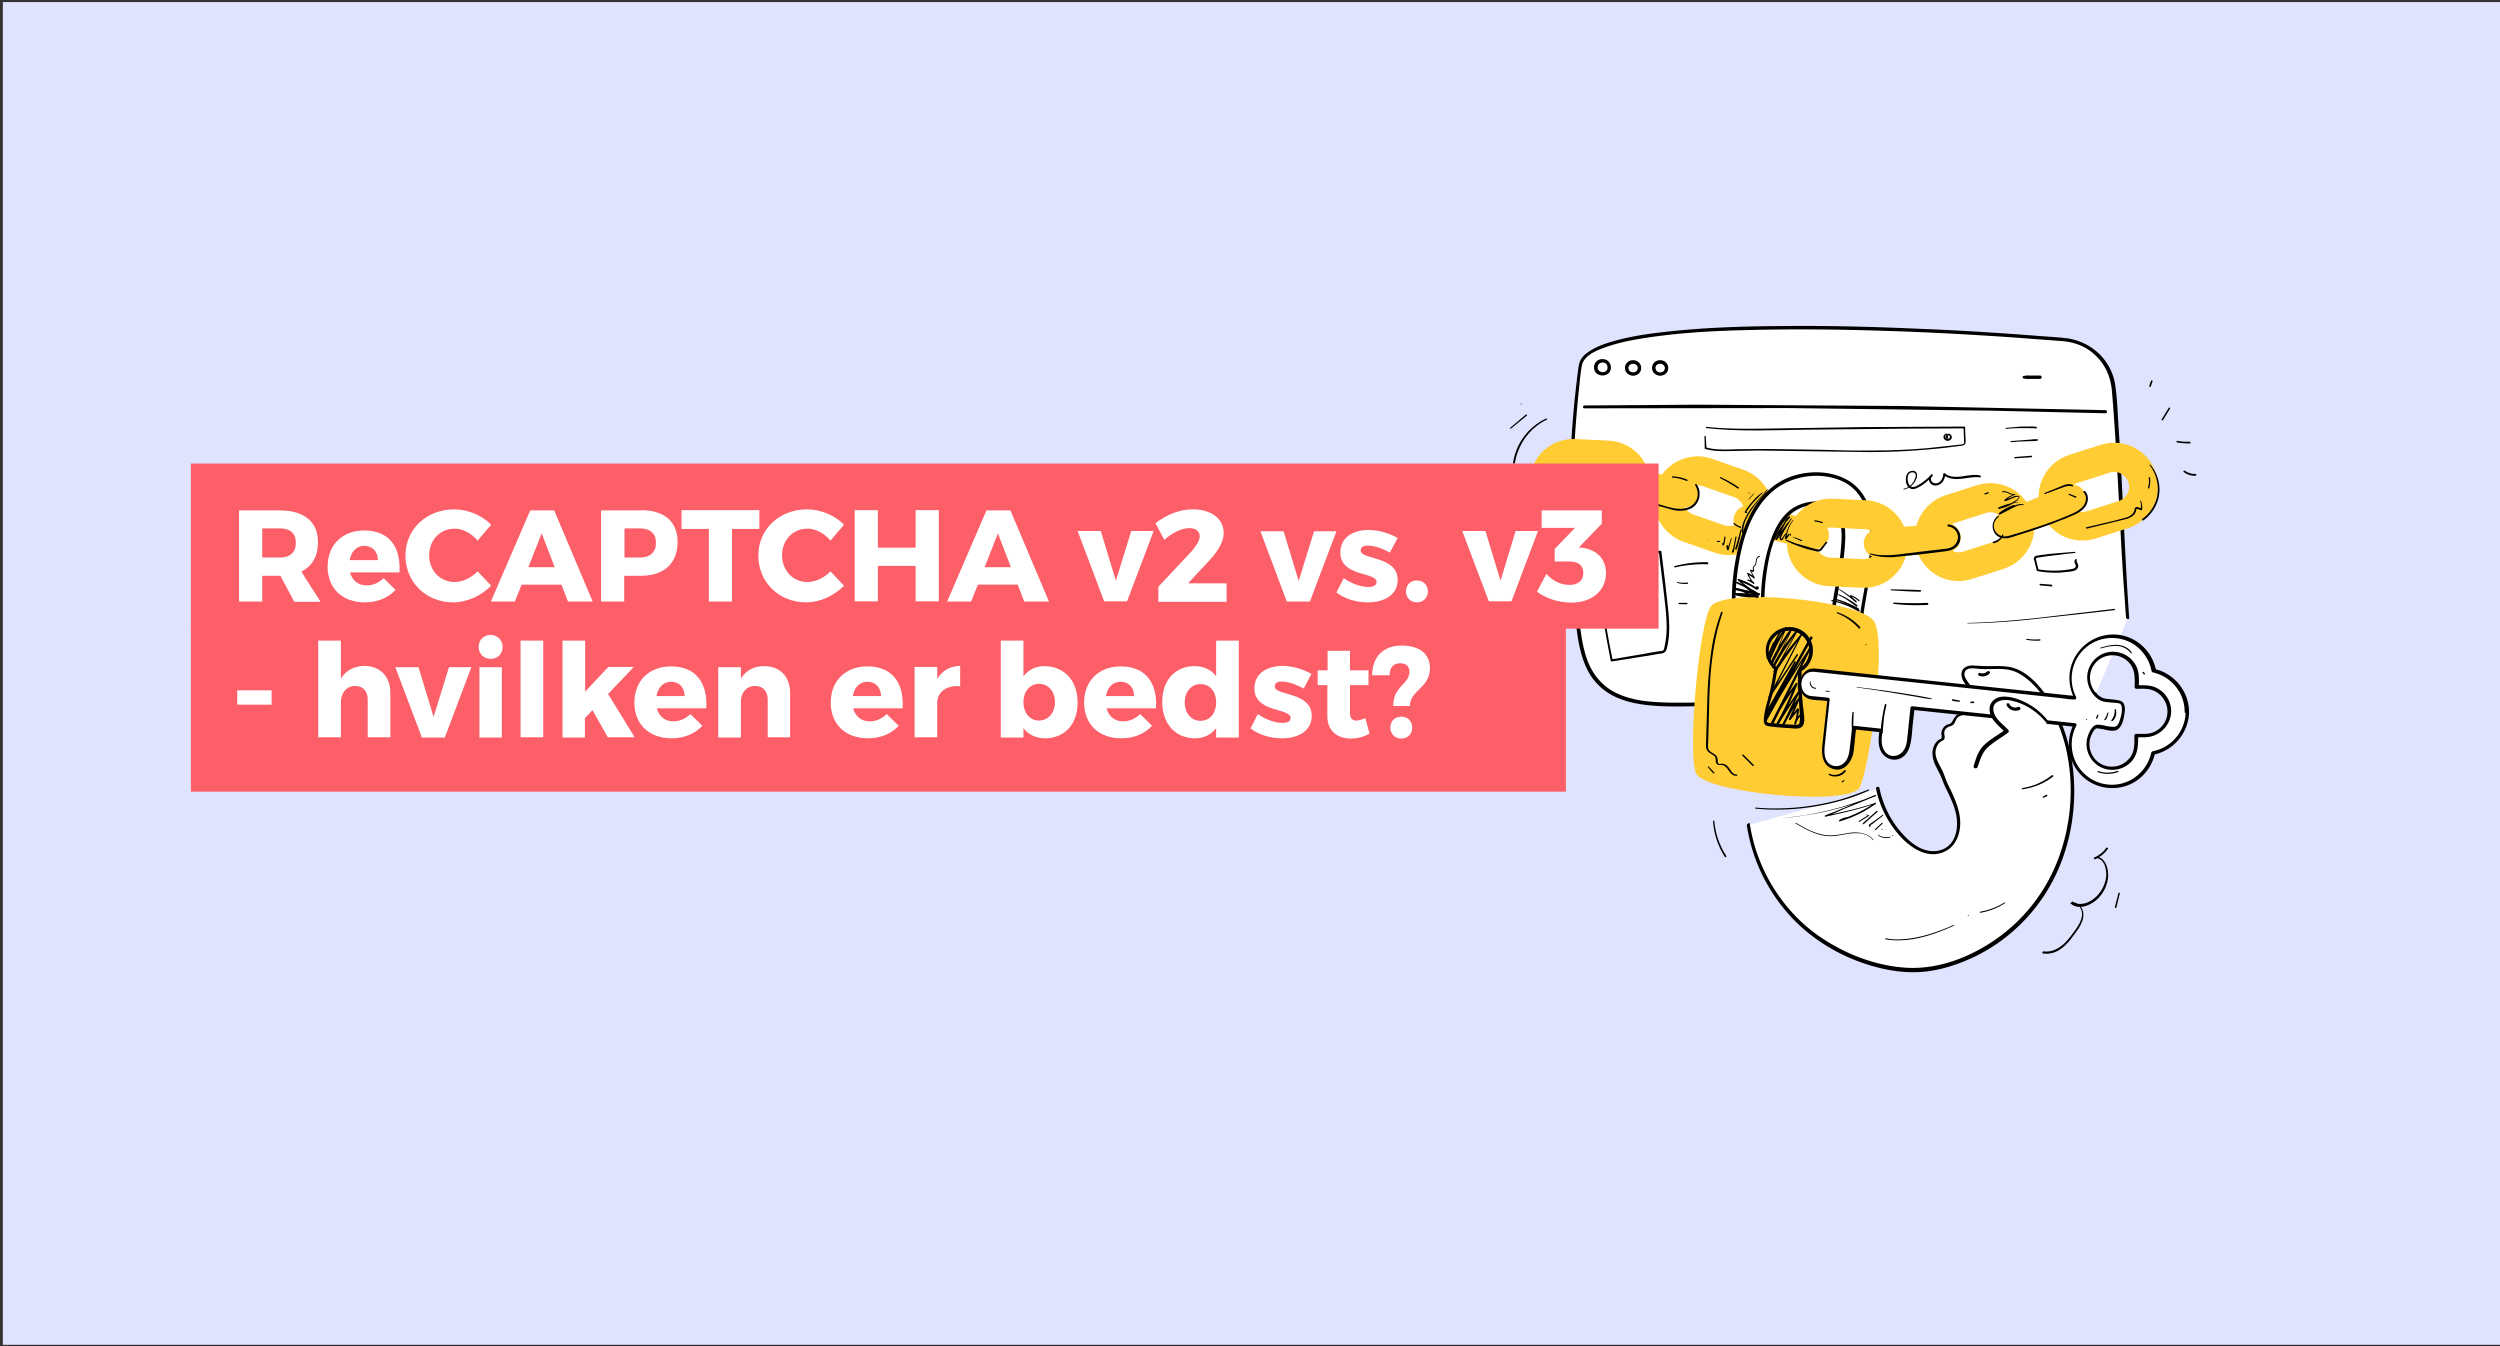 <svg xmlns="http://www.w3.org/2000/svg" viewBox="0 0 960 517" xmlns:v="https://vecta.io/nano"><rect x="0" y="0" width="960" height="517" fill="#333333" stroke="none"/><path fill="#e0e3fe" d="M1.1.8h960v515.6H1.1z"/><path fill="#fff" d="M817.1 237.3l-5.3-88c-.8-10-8.8-17.9-18.9-18.8-49.5-4.4-183.2-11.2-186 10.1-4.4 32.7-4.7 65.9-.9 98.7.9 8.2 2.3 16.9 8 22.9 7.6 8 20.1 8.5 31.2 8.4l143.3-1.3c5.5 0 11.3-.1 16.2-2.6"/><path d="M817.6 237.3c-1.7-24.1-2.4-48.2-4-72.2-.4-5.6-.5-11.3-1.3-16.9-.6-4.7-2.9-9.1-6.3-12.4a22.37 22.37 0 0 0-13.1-6c-2.9-.3-5.8-.5-8.8-.7-15.3-1.2-30.7-2.2-46-2.8-17.9-.8-35.8-1.3-53.7-1.1-15.7.1-31.6.6-47.2 2.5-5.8.7-11.6 1.6-17.2 3.2-3.7 1-7.7 2.4-10.8 4.8-1.1.8-2 1.9-2.5 3.1-.3.8-.5 1.7-.6 2.6-.5 3.6-.9 7.2-1.3 10.8-1.5 14.5-2.2 29.2-2.2 43.8.1 14.5 1 29.1 2.6 43.5.6 5.6 1.5 11.3 3.8 16.5 2.1 4.9 5.9 8.9 10.7 11.3s10.2 3.3 15.5 3.7c6.3.5 12.7.2 19 .2l44.3-.4 88.8-.8c6-.1 12.1-.1 17.6-2.8.8-.4.1-1.6-.7-1.2-6 3-13.1 2.5-19.6 2.5l-21.5.2-43.5.4-43.2.4-21.7.2c-6.2.1-12.4.3-18.6-.1-5.4-.3-11-1.2-15.9-3.7-5.1-2.6-8.7-7.1-10.7-12.5-2-5.6-2.6-11.5-3.3-17.4-.8-7.2-1.3-14.4-1.7-21.7a424.27 424.27 0 0 1 0-42.2c.4-7.2 1-14.4 1.7-21.6.4-3.3.6-6.7 1.2-10 .1-.5.3-1 .5-1.5 1.4-2.7 4.7-4.2 7.4-5.2 4.6-1.8 9.6-2.9 14.5-3.7 14.3-2.4 29-3.1 43.5-3.4 17.3-.4 34.7-.2 52 .4 16 .5 32.1 1.4 48.1 2.5L792 131c5 .4 9.6 2.3 13.1 5.9 3.7 3.7 5.5 8.4 5.9 13.5 2 23.8 2.8 47.6 4.3 71.4l1.1 15.4c.3.7 1.3.7 1.2.1h0z"/><path fill="#fff" d="M608.4 156.3c66.7-.7 133.4 0 200.1 1.8"/><path d="M608.4 156.8l78.1-.1 78.1 1 43.9 1c.8 0 .8-1.2 0-1.2l-78.1-1.6-78.1-.5-43.9.3c-.7.1-.7 1.1 0 1.1h0z"/><path fill="#fff" d="M617.9 141.3v-.4c0-.3-.1-.6-.2-.9s-.3-.6-.5-.7c-.2-.2-.5-.4-.8-.5s-.6-.2-1-.2c-.7 0-1.3.2-1.8.7-.5.4-.7 1-.8 1.6v.4c0 .3.1.6.2.9s.3.6.5.7c.2.2.5.4.8.5s.6.2 1 .2c.7 0 1.3-.2 1.8-.7.5-.4.8-1 .8-1.6h0z"/><path d="M618.6 141.3c0-1.8-1.1-3.3-3.1-3.4-1.8-.1-3.3 1.2-3.4 3-.2 4.1 6.2 4.5 6.5.4.1-.8-1.2-.8-1.3 0-.2 2.4-4 2-3.8-.4a1.86 1.86 0 0 1 1.9-1.7c1.3 0 1.9.9 1.9 2.1 0 .8 1.3.8 1.3 0z"/><path fill="#fff" d="M627.1 143.6c3.3 0 3.3-4.6 0-4.6s-3.3 4.6 0 4.6z"/><use href="#B"/><path fill="#fff" d="M637.5 143.6c3.3 0 3.3-4.6 0-4.6s-3.3 4.6 0 4.6z"/><use href="#B" x="10.4"/><path fill="#fff" d="M777.1,144.8h6.2"/><path d="M777 145.3c1 .3 2 .2 3 .2h3.4c.8 0 .8-1.3 0-1.3H780c-1 0-2-.1-3 .2-.3.1-.4.4-.3.7 0 .1.1.2.3.2h0z"/><g fill="#fc3"><path d="M665.8 198.5c.7-3 3.6-4.9 6.6-4.2h0L698 200c3 .7 4.9 3.7 4.2 6.6-.7 3-3.6 4.8-6.6 4.2l-25.6-5.7c-3-.7-4.9-3.6-4.2-6.6h0z"/><path d="M636 186.5c3.1-8.8 12.7-13.4 21.5-10.3l12 4.2c8.8 3.1 13.4 12.7 10.3 21.5s-12.7 13.4-21.5 10.3h0l-12-4.2c-8.7-3.2-13.3-12.8-10.3-21.5zm33.4 11.7c1-3-.5-6.3-3.5-7.3l-12-4.2c-3-1-6.3.5-7.3 3.5s.5 6.2 3.5 7.3l12 4.2c3 1 6.2-.5 7.3-3.5h0zm-82-13.6c.4-9.3 8.3-16.5 17.6-16l12.7.6c9.3.4 16.5 8.3 16 17.6-.4 9.3-8.3 16.5-17.6 16h0l-12.7-.6c-9.3-.5-16.4-8.4-16-17.6zm35.3 1.6c.1-3.2-2.3-5.8-5.5-6l-12.7-.6c-3.2-.1-5.8 2.3-6 5.5-.1 3.2 2.3 5.8 5.5 6l12.7.6c3.2.1 5.8-2.3 6-5.5z"/></g><path fill="#fff" d="M714.8 237.2l-11-1.4c.4-3.2 1-6.6 1.6-10.1 1.1-6.3 2.3-12.8 2.4-18.5.1-5.4-.8-9.2-2.6-11.3-2.6-2.9-7.6-2.7-9.2-2.6-4.4.2-8 2.1-10.9 5.7-2.6 3.3-4.7 7.9-6.1 13.7-2.6 10.6-2.2 21.3-2.2 21.5l-11.1.5c0-.5-.5-12.3 2.4-24.4 1.8-7.5 4.6-13.6 8.2-18.1 4.9-6.2 11.3-9.5 19-9.9 8-.4 14.1 1.7 18.1 6.3 8.1 9.2 5.3 25 2.8 39l-1.4 9.6z"/><path d="M714.8 236.6l-11-1.4.7.7c1.1-8.6 3.2-17.1 3.9-25.8.4-5.3.7-13.7-5.1-16.4-4.9-2.2-11.6-1.1-15.8 2.1-5.7 4.5-8.1 12.3-9.6 19-1.3 6.3-1.9 12.8-1.7 19.3l.7-.7-11.1.5.7.7c-.3-7.4.4-14.9 1.9-22.1 1.9-9.1 5.6-18.6 13.1-24.5 6.9-5.4 17.4-6.9 25.5-3.4 8.2 3.5 11 12.1 11.2 20.4.3 10.9-2.7 21.5-4.1 32.2-.1.8 1.2.8 1.3 0 1.3-10.3 4.1-20.5 4.1-31 0-8.3-2.2-17.2-9.8-21.7-7.4-4.4-18-4-25.5.1-8.3 4.5-13.1 13.3-15.7 22-2.7 8.9-3.8 18.7-3.4 28a.68.68 0 0 0 .7.7l11.1-.5a.68.68 0 0 0 .7-.7c-.2-4.8.1-9.7.8-14.4 1-7 2.8-14.6 7.2-20.2 3.7-4.6 9.6-6.5 15.3-5.2 2.8.6 4.6 2.4 5.4 5 1 3.3 1 6.9.7 10.2-.6 8.8-2.8 17.5-3.9 26.3 0 .4.3.6.7.7l11 1.4c.8.1.8-1.2 0-1.3z"/><path fill="#fc3" d="M714.1 302.4c-3.9 7.4-59.5 2.1-62.8-5.4s.9-56.1 5.5-63.9 57.5-2.6 62.8 5.4c5.2 8-1.7 56.5-5.5 63.9z"/><path d="M691.8 264.6v-7.3l-.3.6c5.6-3.2 6.4-11.3 1.1-15.3-5-3.8-12.5-1.3-14.2 4.8-1 3.6.3 7.5 3.2 9.8l-.2-.6c-.7 3.3-1.1 6.7-2 10-.7 2.6-1.5 5.2-1.9 7.8-.1 1-.3 2.1-.1 3 .3 1.4 1.4 1.4 2.7 1.6a87.34 87.34 0 0 0 7.2.6c1.5.1 3.8.6 4.9-.8 1.1-1.5.5-4 .4-5.7-.4-2.9-.6-5.7-.8-8.5-.1-.8-1.4-.8-1.3 0l.5 7.9c.1 1.2.2 2.3.2 3.5.1.5 0 1-.1 1.5-.4 1-1.3.8-2.2.8-2.4-.1-4.8-.3-7.2-.5-.8-.1-2.8.1-3.2-.7-.2-.4-.1-1 0-1.4.2-2.8 1.1-5.6 1.9-8.3 1-3.4 1.4-7 2.2-10.5.1-.2 0-.5-.2-.6-2.9-2.3-4.1-6.1-2.5-9.5 1.8-3.9 6.4-5.7 10.3-3.9 2.1 1 3.7 2.8 4.3 5.1.9 3.5-.7 7.1-3.8 8.9-.2.1-.3.3-.3.6.1 2.4-.1 4.9 0 7.3.1.7 1.4.7 1.4-.2z"/><path fill="#fff" d="M671.5 316.8c2.4 15.6 10.4 29.9 22.4 40.1 12.6 10.6 32.8 18.4 49.4 14.9 16.4-3.4 31.3-13.7 40.7-27.5 13.5-19.9 16-48.5 5.4-70-3-6.1-6.8-11.2-12.3-15.2-5.8-4.1-11-2-17.7-2.8-1.7-.2-3.6-.4-4.7.9-2.6 3 2.7 6.2 3 9.1.1 1.4-.3 2.9-.5 4.2-.3 2.3-.5 3.2-3 3.5-1.5.2-2.8 1.1-3.4 2.5-.3.7-.5 1.4-1.2 1.8-.3.1-.7.3-1 .3-1.6.5-2.6 2.2-2.2 3.8.1.4.3.8.1 1.2-.2.2-.4.4-.7.5-2.2 1.1-3.1 4-2.7 6.5.3 1.9 1.3 3.5 2.2 5.2.9 1.5 1.2 3 1.9 4.6 1.6 3.6 3.5 7.1 4.6 10.9 1.5 5.4.6 12.1-4.2 15-2.7 1.6-6.1 1.6-9 .5-2.9-1-5.4-3-7.5-5.3-5-5.2-8.3-11.6-9.8-18.6"/><path d="M670.8 317c2 13.2 8 25.4 17 35.1 8.8 9.5 20.7 16.2 33.2 19.4 6.2 1.6 12.7 2.3 19.1 1.5 6.3-.8 12.4-2.9 18.1-5.6 11.6-5.6 21.3-14.5 28-25.5s10.1-24 10.3-36.8c.2-12.7-2.7-26-9.8-36.7-3.3-5-8.2-10.6-14.2-12.1-2.9-.7-5.9-.5-8.9-.5-1.7 0-3.4-.1-5.1-.2-1.3-.1-2.7-.1-3.8.6-1.9 1.2-1.8 3.5-.8 5.3.6 1 1.3 1.9 2 2.9 1.1 1.7 1 3.1.6 5.1-.2 1-.1 2.6-.9 3.4-.4.4-1 .5-1.6.6-.8.1-1.5.4-2.2.8-1.2.8-1.6 1.9-2.3 3-.5.8-1.3.7-2.1 1.1a4.04 4.04 0 0 0-1.3 1.3c-.3.5-.5 1-.6 1.6-.1.5.3 1.8 0 2.2-.2.3-.9.5-1.3.8-.6.5-1 1.1-1.4 1.8-1.3 2.6-.7 5.5.5 8 .9 1.8 1.8 3.4 2.5 5.2.6 1.7 1.4 3.4 2.2 5 1.5 3.2 3.1 6.6 3.4 10.2.3 2.9-.1 6.1-1.7 8.6-2 3-5.5 4.2-9 3.6-3.7-.6-6.8-3-9.4-5.7-2.4-2.5-4.5-5.4-6.1-8.5s-2.8-6.4-3.5-9.9c-.2-.8-1.4-.5-1.3.3 1.3 6.5 4.4 12.6 8.7 17.6 4 4.6 10.3 9.2 16.7 6.9 5.2-1.8 7.2-7.3 6.9-12.4-.2-3.1-1.2-6.1-2.4-8.9-.7-1.7-1.5-3.3-2.3-4.9-.8-1.7-1.3-3.5-2.1-5.2-1.5-3.1-3.9-6.3-1.9-9.8.3-.6.8-1.1 1.4-1.5.4-.3 1-.4 1.2-.9.2-.4.2-.8.1-1.3-.2-1.1-.2-2.1.8-2.9 1-.9 2.3-.6 3-1.9.4-.6.5-1.3 1-1.9.7-.8 1.6-1.1 2.7-1.3 2.3-.4 2.9-1.8 3.2-4 .2-1.5.7-3 .5-4.5-.2-1.1-.8-2.1-1.4-3-.7-.9-1.4-1.9-1.9-2.9-.7-1.6 0-3.2 1.9-3.4 1.4-.2 3 .2 4.4.2 1.7.1 3.4 0 5.1 0 3.3-.1 6.5.1 9.4 1.8 5.6 3.2 9.8 8.9 12.7 14.5 2.9 5.7 5 11.8 6 18.1 2.2 12.6.9 25.9-3.5 37.9-4.5 12.3-12.5 23-23.1 30.7-10.2 7.4-22.9 12.5-35.6 11.7-12.8-.8-25.5-6.1-35.7-13.8-10.5-8.1-18.3-19.6-22.2-32.3-.9-3-1.6-6.1-2.1-9.2.1-.5-1.2-.1-1.1.7h0z"/><path fill="#fff" d="M839.9 273.5c.1-7.7-5.2-14.4-12.7-16-1.6-8.8-10-14.6-18.7-13-8.8 1.6-14.6 10-13 18.7.3 1.6.8 3.1 1.6 4.6l-100.4-10.7c-2.5-.3-4.7 1.9-5.1 4.8-.3 2.9 1.4 5.5 3.9 5.8l6.8.7-2 18.7c-.4 3.8 1.5 7.2 4.3 7.5l.8.1c2.8.3 5.3-2.5 5.7-6.4l1-9 10.3 1.1-.3 2.9c-.4 3.9 1.5 7.2 4.3 7.5l.9.1c2.8.3 5.4-2.6 5.8-6.4l1.4-12.7 62.3 6.5c-4.1 7.9-1.1 17.6 6.8 21.8 7.9 4.1 17.6 1.1 21.8-6.8.7-1.3 1.2-2.7 1.5-4.2 7.4-1.4 12.9-8 13-15.6h0zm-16.2 9h-3.4v3.4h0c-.1 5.1-4.3 9.2-9.4 9.1s-9.2-4.3-9.1-9.4c0-2.5 1.1-4.8 2.8-6.5l8.1.9c2.3.3 1-.9 1.1-3.4h.7v-3.4h0l.1-3.5h-1c-.2-.1-.4-.1-.5-.1l-5.1-.5c-4.8-1.9-7.1-7.2-5.2-12s7.2-7.1 12-5.2c3.6 1.4 5.9 4.9 5.9 8.7l-.1 3.5 3.4.1c5.1.1 9.2 4.3 9.1 9.4-.1 4.9-4.3 9-9.4 8.9h0z"/><path d="M840.6 273.5c0-7.9-5.5-14.8-13.2-16.6l.5.5c-1.4-7.4-7.6-13.1-15.1-13.7-7.3-.6-14.3 3.8-17 10.7-1.8 4.5-1.4 9.6.8 13.9l.6-1-13.3-1.4-30.4-3.2-33-3.5-21.5-2.3c-2.3-.2-4.3-.6-6.1 1.3-2.5 2.5-2.5 7.2.3 9.4 1.8 1.4 4.6 1.2 6.7 1.4l2.5.3-.7-.7-1.9 17.4c-.4 3.3-.1 7.5 3.4 9 4.6 2.1 8.1-2.4 8.6-6.6.4-3 .6-6 1-9l-.7.7 10.3 1.1-.7-.7c-.3 2.7-.7 5.4.6 8 1.3 2.5 4.3 3.9 7 2.9 5-1.8 4.7-8.9 5.2-13.3l.7-6.2-.7.7 21.1 2.2 33.6 3.5 7.7.8-.6-1c-3.6 7.2-1.9 16 4.5 21 5.8 4.6 14.3 4.7 20.2.3 3.3-2.5 5.6-6 6.5-10.1l-.5.5c7.7-1.6 13.4-8.4 13.6-16.3 0-.8-1.3-.8-1.3 0-.2 7.4-5.5 13.6-12.7 15-.2.1-.4.2-.5.5-1.5 6.7-7.1 11.8-14 12.3-6.7.5-13.1-3.5-15.5-9.8-1.6-4.2-1.4-8.8.7-12.8.2-.3.1-.7-.3-.9-.1-.1-.2-.1-.3-.1l-21.1-2.2L742 272l-7.7-.8c-.4 0-.6.3-.7.7l-1.1 10.6c-.2 1.9-.3 3.8-1.4 5.5-1.6 2.5-5.2 3.3-7.2.7-1.9-2.4-1.3-5.5-1-8.2 0-.4-.3-.6-.7-.7l-10.3-1.1c-.4 0-.6.3-.7.7l-.9 8c-.2 1.7-.5 3.4-1.5 4.8-1.3 1.8-3.6 2.6-5.7 1.5-3-1.6-2.6-5.5-2.3-8.3l1-9.5.8-7.3c0-.4-.3-.6-.7-.7l-6.1-.6c-1.4-.1-2.5-.6-3.3-1.8a5.28 5.28 0 0 1 .6-6.3c1.6-1.7 3.6-1.2 5.6-1l21 2.2 31.8 3.4 29.8 3.2 10.2 1.1c1.6.2 3.3.5 4.9.5h.2c.5.1.8-.6.6-1-3.4-6.7-1.5-15.1 4.6-19.6 5.5-4.1 13.4-4 18.8.3 2.9 2.4 4.9 5.7 5.6 9.4.1.2.2.4.5.5 7.2 1.6 12.3 8 12.2 15.3.4.8 1.7.8 1.7 0zm-16.9 8.3h-3.4a.68.68 0 0 0-.7.7c0 2.8.2 5.6-1.4 8-2.5 3.8-7.5 5-11.5 2.8-4.1-2.3-5.6-7.7-3.2-11.8.4-.8 1-1.9 1.9-1.8.8.1 1.7.2 2.5.4 1.3.3 3 .7 4.4.4 2.5-.7 3.2-4.3 3.5-6.5.2-1.2.3-2.6-.3-3.8-.5-1-1.5-1.2-2.6-1.4s-2.2-.2-3.3-.4c-.5 0-1.1-.1-1.6-.2-.8-.2-1.7-.8-2.3-1.3-3.6-3-4.2-8.3-1.3-12 3.1-4 9.2-4.4 12.8-.8 2.8 2.7 2.6 6.2 2.5 9.7a.68.68 0 0 0 .7.7c1.5 0 3-.1 4.4.1 2.9.4 5.3 2.2 6.6 4.8 2.9 5.9-1.5 12.4-7.7 12.4-.8 0-.8 1.3 0 1.3 6.7-.1 11.7-6.7 9.5-13.2a10.04 10.04 0 0 0-6.2-6.2c-2.1-.7-4.3-.5-6.4-.6l.7.7c.1-3.2.3-6.4-1.7-9.2-3.1-4.5-9.3-5.7-13.8-2.6-2.7 1.9-4.4 5-4.3 8.3 0 3.7 2.7 8.5 6.7 9.2 1.4.2 2.8.3 4.2.4 1.3.1 2.2.2 2.4 1.7.2 1.6-.3 3.4-.8 5-.2.6-.4 1.1-.7 1.6-.8 1.2-2 .9-3.2.8-1.6-.2-3.2-.8-4.8-.7-1.7.1-2.9 2.5-3.4 3.9-2 5.1.6 10.8 5.7 12.8 3.8 1.4 8.1.4 10.8-2.5s2.6-6.4 2.7-10.1l-.7.7h3.4c.7.1.7-1.2-.1-1.3z"/><g fill="#fc3"><path d="M736.1 211.4c-2.8-8.9 2.1-18.3 10.9-21.2l12.2-3.9c8.9-2.8 18.3 2.1 21.2 10.9 2.8 8.9-2.1 18.3-10.9 21.2h0l-12.2 3.9c-8.9 2.9-18.4-2-21.2-10.9zm33.7-10.7c-1-3-4.2-4.7-7.2-3.7l-12.2 3.9c-3 1-4.7 4.2-3.7 7.2s4.2 4.7 7.2 3.7h0l12.2-3.9c3-1 4.6-4.2 3.7-7.2zm13.8-4.8c-2.8-8.9 2.1-18.3 10.9-21.2l12.2-3.9c8.8-2.8 18.3 2 21.2 10.9 2.8 8.8-2 18.3-10.9 21.2h-.1l-12.2 3.9c-8.8 2.8-18.2-2-21.1-10.9zm33.7-10.7c-1-3-4.2-4.7-7.2-3.7l-12.2 3.9c-3 1-4.7 4.2-3.7 7.2s4.2 4.7 7.2 3.7h0l12.2-3.9c3-1 4.7-4.2 3.7-7.2zm-131.1 22.3c.5-9.3 8.3-16.4 17.6-16l12.7.6c9.3.4 16.5 8.3 16 17.6s-8.3 16.5-17.6 16h0l-12.7-.6c-9.3-.5-16.5-8.4-16-17.6zm35.3 1.7c.1-3.2-2.3-5.8-5.5-6l-12.7-.6c-3.2-.2-5.9 2.3-6 5.5-.2 3.2 2.3 5.9 5.5 6l12.7.6c3.1.1 5.8-2.4 6-5.5h0z"/><path d="M715.7 209.2c-.3-3.1 2-5.7 5-6l26.2-2.3c3.1-.3 5.7 2 6 5.1.3 3-2 5.7-5 6l-26.2 2.3c-3 .2-5.7-2.1-6-5.1h0zm-100.3-25.1c.5-3 3.4-5.1 6.4-4.6l25.9 4.3c3 .5 5.1 3.3 4.6 6.4-.5 3-3.3 5.1-6.4 4.6h0l-25.9-4.3c-3.1-.5-5.1-3.4-4.6-6.4zm150.7 19.5c-1.2-2.8.2-6.1 3.1-7.2l24.3-9.9c2.8-1.1 6.1.2 7.2 3.1 1.1 2.8-.2 6-3.1 7.2l-24.3 9.9a5.41 5.41 0 0 1-7.2-3.1z"/></g><path d="M655.2 164.4c12.7 1.4 25.6.8 38.4.6l38.8-.4 21.9-.1-.3-.3c.1 1.7.1 3.5.2 5.2 0 .3.1.7-.1.9-.3.4-.9.4-1.3.4l-2.5.3-10.2 1.1c-6.9.6-13.8.9-20.8.9-6.9.1-13.9-.1-20.8-.3l-20.8-.3-10.5.1c-3.3.1-6.6.3-9.8-.2-.8-.1-1.5-.3-2.3-.5l.2.3-.3-4.5c0-.3-.5-.3-.5 0 .1 1.5.1 3 .1 4.5 0 .1.1.3.2.3 3.2.9 6.5.9 9.8.8l10.6-.2 21.4.3 21.4.3c7.1 0 14.1-.3 21.2-.9 3.5-.3 7-.6 10.5-1.1l2.5-.3c.7-.1 1.6-.1 2.1-.5s.5-.9.5-1.5c0-.9-.1-1.8-.1-2.6l-.1-2.6c0-.2-.1-.3-.3-.3l-38.8.2-38.7.6c-7.2.1-14.4.1-21.6-.7-.2.1-.2.5 0 .5h0z"/><path fill="#fff" d="M747.6 166.8c-.6 0-1.1.6-1 1.2.2.6.7 1 1.4.9.6 0 1-.4 1.2-1 .1-.5-.4-1.1-.9-1.1s-.9.8-.5 1.2"/><path d="M747.6 166.5c-.7 0-1.4.7-1.3 1.4.1.8.8 1.3 1.5 1.4.8 0 1.5-.5 1.7-1.2.1-.7-.5-1.6-1.3-1.5s-1.3 1.1-.7 1.7c.1.1.3.1.5 0 .1-.1.1-.3 0-.5h0c-.1-.1 0 .1 0 0 0 0 0-.1 0 0v-.1-.1-.2c0 .1 0-.1 0-.1s.1-.1 0 0v-.1h.1c-.1 0 0 0 0 0h0 0 .1 0 .1 0 .1 0 .1s.1.1 0 0l.1.1c.1.1.1.1.1.2v.2c0-.1 0 0 0 0v.1c0-.1 0 0 0 0v.1.1.1c-.1.1-.1.2-.2.3h0-.1-.1s-.1 0 0 0c-.1 0-.2.1-.3.1-.2 0-.4-.1-.6-.2s-.3-.3-.4-.5v-.1h0v-.1-.1c0-.1 0 0 0 0v-.1s0-.1 0 0c0-.1.1-.1.1-.2.1-.1 0 0 0 0l.1-.1s.1-.1 0 0c0 0 .1 0 .1-.1h0 .1 0 .1c.2 0 .3-.1.3-.3.1-.1-.1-.2-.2-.2h0 0zm22.7-1.8a56.33 56.33 0 0 1 5.8-.3h2.9l2.9.1c.3 0 .4-.5.1-.6-.9-.1-1.9-.2-2.9-.1h-3l-5.9.5c-.1 0-.1.4.1.4h0zm1.8 5c.4.1.9.1 1.2 0 .4 0 .9 0 1.3-.1l2.6-.1 2.6-.1c.9 0 1.8 0 2.6-.2.3-.1.3-.5 0-.5-.9-.1-1.8 0-2.6.1l-2.7.2-2.6.2c-.4 0-.9.1-1.3.1s-.9 0-1.2.2c0 0-.1.1.1.2-.1 0-.1 0 0 0h0zm1.6 6.3l6.3-.4c.4 0 .4-.7 0-.6l-6.3.5c-.3.1-.3.5 0 .5h0zm-160.2 38.5c.3 5.1.6 10.3 1.2 15.4s1.3 10.2 2.2 15.3l1.6 8.5c.1.2.3.4.5.3l11.9-1.9c2-.3 3.9-.6 5.9-1 .8-.1 1.8-.1 2.5-.7s.8-1.6 1-2.4c.8-3.7.8-7.5.5-11.3-.3-3.9-.8-7.7-1.2-11.5L638 212a.47.47 0 0 0-.5-.5l-16.8.4c-1.6 0-3.2.1-4.7.1-.6 0-.6 1 0 .9l16.8-.4 4.7-.1-.5-.5 1.4 11.6c.5 3.8.9 7.6 1.3 11.4.3 3.7.5 7.4-.1 11.1-.1.9-.3 1.8-.5 2.7-.1.3-.1.7-.4 1s-.7.3-1.1.3c-1.9.3-3.9.6-5.8 1l-13 2.2.5.3c-1.1-5-2-10-2.8-15.1s-1.4-10.2-1.9-15.3c-.3-2.9-.5-5.8-.7-8.7 0-.2-.4-.2-.4.1h0zM731.1 188c1.8-.4 3.4-1.6 4.3-3.2.5-.8.9-1.9.7-2.8-.2-.8-.9-1.3-1.7-1.2a2.33 2.33 0 0 0-2.1 1.3c-.5.9-.5 1.9-.4 2.8s.5 1.9 1.2 2.4c.9.7 2 .6 3 .1 1.2-.5 2.2-1.2 3.2-2s1.9-1.6 2.8-2.6c.3-.3-.1-.9-.5-.6-1.2.9-1.1 2.8 0 3.7 1.4 1.1 3.4.4 4.4-.9.6-.8.9-1.8 1-2.9l-.7.3c1.8 1.4 4.1 1.7 6.2 1.5 2.6-.2 5.2-.9 7.8-.6.4.1.5-.6.1-.7-2.5-.6-5 .1-7.5.4-2 .2-4.4.2-6-1.2-.2-.2-.4-.1-.6 0-.1.1-.1.2-.1.3-.1 1.6-1.1 3.5-2.9 3.5-.7 0-1.4-.4-1.7-1-.2-.6-.2-1.3.4-1.7l-.5-.6c-1.2 1.4-2.7 2.6-4.3 3.6-.8.5-1.7 1.1-2.6 1.1-.8 0-1.4-.5-1.7-1.3-.5-1.2-.7-3.6.8-4.2.5-.2 1.3-.2 1.7.3.6.7 0 1.9-.3 2.6-.8 1.7-2.3 2.9-4.1 3.3-.1.1-.1.4.1.3h0zm-3.9 43.9c4.3.5 8.6.6 12.9.4.5 0 .5-.8 0-.8-4.3.2-8.6.1-12.9-.1-.3.1-.3.5 0 .5h0zm69.5-20l-8.6.7-4.2.5-1.9.3c-.5.1-.9.4-1 1 0 .4 0 .7.2 1l.3 1.2.6 2.4c0 .1.1.2.3.3 2.8.5 5.6.7 8.4.6l4.2-.4c1-.2 2.2-.3 2.8-1.3.3-.5.3-1.1.1-1.6s-.6-1-.4-1.5c.1-.3-.4-.6-.6-.3-.3.4-.4.8-.2 1.3.1.4.4.8.4 1.3 0 .9-1.5 1.1-2.1 1.2-4.1.7-8.4.7-12.5 0l.3.3-.9-3.8c-.1-.3-.2-.6.1-.8.2-.1.4-.2.7-.2l1.9-.3c2.6-.4 5.3-.6 7.9-1 1.5-.2 3-.3 4.4-.5.1 0 .1-.4-.2-.4h0zm-13.2 12.9l4.3.4c.4 0 .4-.7 0-.7l-4.3-.3c-.4 0-.4.6 0 .6zm-57.3 1.9c3.7.2 7.5.5 11.2.5.2 0 .3-.2.3-.3 0-.2-.1-.3-.3-.3-3.7-.2-7.5-.2-11.2-.3-.1 0-.2.1-.2.2s.1.2.2.2zm-83-8.8c2.1-.5 4.1-.8 6.2-1s4.2-.3 6.2-.2c.2 0 .4-.2.4-.4s-.2-.4-.4-.4c-4.2-.1-8.5.4-12.6 1.5-.1 0-.2.2-.1.3 0 .1.2.2.3.2h0zm.8 5.9c1.3.4 2.7.5 4 .4.3 0 .3-.6 0-.5-1.3.1-2.6.1-3.9-.2-.1 0-.2 0-.2.1 0 0 0 .1.1.2zm.8 8.2h3c.1 0 .2-.1.2-.3 0-.1-.1-.2-.2-.2h-3c-.1 0-.2.1-.2.2-.1.2 0 .3.2.3h0z"/><g fill="#fff"><path d="M617.5 220.8c4.1 5.5 8.1 11.1 12 16.9 1.1 1.6 2.1 3.2 3.2 4.9.3.5.9.6 1.3.4.5-.3.6-.9.4-1.3-3.7-5.8-7.6-11.5-11.7-17.1-1.1-1.6-2.3-3.1-3.5-4.7-.3-.5-.9-.6-1.3-.4s-.7.8-.4 1.3z"/><path d="M623.5 241.4c1.9-5.1 4.1-10.1 6.6-14.9a81.91 81.91 0 0 1 2.2-4.1c.3-.5.1-1.1-.4-1.3s-1.1-.1-1.3.4h0c-2.7 4.9-5.1 10-7.3 15.1-.6 1.4-1.2 2.9-1.7 4.4-.2.5.2 1.1.7 1.2a1.3 1.3 0 0 0 1.2-.8h0z"/></g><path d="M680.8 246.7l-2.4 5.9c-.1.3.4.6.6.2 1.5-3.5 3.1-7 5.1-10.3l-.3-.2c-1.8 3.4-3.3 6.9-4.5 10.6-.1.4.5.6.6.3 1.8-4.1 3.6-8.2 6.3-11.9l-.5-.2c-.8 2.2-1.7 4.4-2.6 6.6s-1.8 4.4-2.8 6.5c-.2.4.4.8.6.4 1.1-2.3 2.3-4.6 3.6-6.8.7-1.1 1.3-2.2 2-3.3s1.3-2.2 2.1-3.2l-.3-.2-7.7 15.2a.34.34 0 0 0 .6.3c2.1-4 4.5-7.8 7.1-11.5.8-1 1.6-2.1 2.4-3l-.4-.3-7.1 12.5c-.7 1.2-1.4 2.4-2 3.6-.1.2 0 .4.1.5.2.1.4 0 .5-.1 2.5-3.9 5.1-7.6 7.9-11.3l2.4-3.2-.4-.3-9.8 18.8-2.8 5.3c-.1.2 0 .4.1.5.2.1.3 0 .4-.1l8.4-12.8 2.4-3.6c.2-.3-.3-.6-.5-.3l-8.5 12.8-2.4 3.6.6.3 9.7-18.9 2.7-5.4c.1-.2-.2-.5-.4-.3l-4.4 5.4c-1.4 1.9-2.8 3.7-4.1 5.7-.8 1.1-1.5 2.2-2.2 3.3l.6.4 7-12.6c.7-1.2 1.3-2.4 2-3.6.1-.2-.2-.5-.4-.3-1.5 1.7-2.9 3.5-4.2 5.3-1.3 1.9-2.6 3.8-3.7 5.8-.6 1.1-1.3 2.3-1.8 3.4l.6.3 7.5-15.4c.1-.1 0-.2-.1-.3-.1 0-.2 0-.3.1-.8 1-1.6 2-2.3 3.1l-2.1 3.2c-1.3 2.2-2.6 4.4-3.7 6.8l.7.3 2.7-6.6 2.6-6.6c.1-.3-.3-.4-.5-.2-2.7 3.6-4.6 7.7-6.4 11.8l.6.3a106.1 106.1 0 0 1 4.2-10.6c.1-.2-.2-.4-.3-.2-1 1.7-1.9 3.3-2.8 5s-1.7 3.4-2.5 5.2l.6.2 2.1-6c.2-.1-.2-.1-.2.1h0z"/><path d="M689.1 253.9l-8.7 15.5-2.5 4.4c-.1.2 0 .4.1.5.2.1.4 0 .5-.1l6.8-11.5 6.7-11.5 3.8-6.5-.6-.3-6.9 12.5-6.9 12.5-3.9 7c-.3.5.4.9.7.4 4.2-7.4 8.5-14.7 13.1-21.8l3.9-6-.5-.3-11.5 22.7-3.3 6.4.8.4a94.19 94.19 0 0 1 7.2-12.3c.8-1.1 1.5-2.2 2.3-3.3l-.7-.3c-1.6 4.1-3.5 8.2-5.5 12.1l-1.8 3.3c-.1.2 0 .5.2.6s.5 0 .6-.2c2.6-4.3 5.3-8.6 8.3-12.7l-.6-.3-6 12.5c-.2.4.4.8.7.4 1.7-3.4 3.7-6.8 5.9-9.9l-.6-.3-3.7 8.1c-.2.4.3.9.6.5 1-1.3 2.1-2.6 3.1-3.9l-.6-.3c-.1 1.8-.4 3.7-1.1 5.4l.7.2c.4-1.2 1.1-2.3 2.1-3.2l-.6-.2c.1.9.1 1.8-.2 2.7 0 .2.1.4.3.4s.4-.1.4-.2c.2-.9.3-1.9.2-2.8 0-.2-.2-.3-.4-.3-.1 0-.2 0-.2.1a6.96 6.96 0 0 0-2.3 3.5c-.1.5.6.6.7.2.6-1.8 1-3.7 1.1-5.6 0-.2-.2-.4-.4-.4-.1 0-.2 0-.3.1-1 1.3-2.1 2.6-3.1 3.9l.6.5 3.5-8.1c.1-.3-.3-.7-.5-.4-2.4 3.1-4.4 6.4-6.1 9.9l.7.4 5.9-12.6c.1-.2 0-.4-.1-.5-.2-.1-.4 0-.4.1l-4.4 6.2c-1.4 2.1-2.8 4.2-4.1 6.4l.7.4a134.25 134.25 0 0 0 6-12l1.4-3.5c.2-.5-.5-.7-.7-.3-2.9 3.8-5.4 7.8-7.7 12-.7 1.2-1.3 2.4-1.9 3.6-.3.5.5 1 .8.4l11.4-22.8 3.2-6.5c.1-.1 0-.3-.1-.4s-.3 0-.4.1c-2.4 3.5-4.8 7.1-7 10.7a312.93 312.93 0 0 0-6.6 10.8l-3.6 6.2.7.4 6.9-12.5 6.9-12.5 3.9-7c.1-.2 0-.4-.1-.5-.2-.1-.4 0-.4.1l-13.6 23-3.8 6.5.6.3 8.5-15.6 2.4-4.5c-.1-.4-.4-.6-.5-.4h0zm-28.2-18.8c-1.8 4.9-3.1 10-3.8 15.2s-1.2 10.5-1.4 15.7l-.5 16.2c0 1.4-.1 2.8-.1 4.2 0 1 .3 1.8 1.1 2.5.7.5 1.5.9 2.1 1.4.3.3.5.6.5 1 .1.5 0 1 .1 1.4a1.59 1.59 0 0 0 .8 1c.5.2 1.1 0 1.6.1.7 0 1.2.5 1.7 1 .9 1 1.5 2.5 2.9 3 .3.1.6.1 1 .1.3 0 .3-.5 0-.5-1.4.1-2.2-1.5-2.9-2.4-.4-.6-.9-1.1-1.5-1.4a1.69 1.69 0 0 0-1-.3c-.5-.1-1.1.2-1.5 0s-.4-.8-.4-1.2-.1-.9-.2-1.3c-.3-.7-1-1.2-1.7-1.6s-1.5-.9-1.7-1.7c-.2-.6-.1-1.3-.1-1.9l.1-2.1.4-16c.2-5.1.5-10.3 1.2-15.4s1.7-10.1 3.3-15l.6-1.8c0-.4-.5-.5-.6-.2h0zm-5 59.6c.7.8 1.3 1.6 2.1 2.3.1.1.2.1.3 0s.1-.2 0-.3c-.6-.8-1.4-1.5-2.1-2.3-.2-.3-.5 0-.3.3h0zm49.5-59.2c3.2 1.2 6.1 3.3 8.4 5.8.3.3.8-.2.5-.5-2.4-2.7-5.4-4.5-8.7-5.7-.3 0-.4.4-.2.4z"/><use href="#C"/><path d="M665.8 228.4a37.08 37.08 0 0 1 4.7.3c1.5.2 3 .6 4.5 1l.1-.6-4.1-.4-4.1-.5c-.3 0-.5.4-.1.5a24.84 24.84 0 0 0 7.7.6c.2 0 .4-.2.3-.4 0-.2-.2-.3-.3-.3-3-.1-5.4-2.2-8.3-2.7-.4-.1-.6.5-.2.6l9.5 2.3.1-.7c-1.7-.2-3.1-1.3-4.4-2.3s-2.7-2-4.4-2.3c-.2 0-.5.3-.2.4 3 1.4 5.9 2.9 8.6 4.7.3.2.6-.3.3-.5-2.7-1.7-5.4-3.4-7.7-5.5l-.3.5c2.2.7 4.3 1.7 6.3 2.9.3.2.7.6 1.2.4.3-.2.4-.5.3-.9-.3-.8-1.5-.2-1.3.5.1.3.7.2.6-.2 0 0 0-.2.1-.2 0 0 0 .1-.1.1s-.4-.3-.5-.3c-.2-.1-.3-.2-.5-.3-.6-.4-1.3-.8-1.9-1.1-1.3-.7-2.7-1.2-4.1-1.7-.2 0-.3.1-.4.2 0 .1 0 .2.1.3 2.4 2.2 5.1 3.9 7.9 5.6l.3-.5c-2.8-1.7-5.7-3.2-8.7-4.6l-.2.4c1.7.3 3.1 1.5 4.4 2.6 1.3 1 2.8 2.1 4.5 2.2.4 0 .5-.6.1-.7l-9.5-2.2-.2.6c3 .5 5.4 2.7 8.5 2.8v-.7c-2.5.2-5 0-7.5-.4l-.1.5c1.4.1 2.7.3 4.1.5l4.1.5c.2 0 .3-.1.4-.2 0-.2-.1-.3-.2-.4-1.5-.5-3.1-.8-4.6-.9-1.6-.2-3.2-.2-4.8-.1-.1 0-.2.1-.2.2.1.3.2.4.2.4h0z"/><path d="M671 222.9c.8.3 1.6.8 2.3 1.3.1.1.2.1.3 0s.1-.2 0-.3c-1-1.1-1.7-2.3-2.3-3.6l-.3.3c.9.4 1.8.9 2.5 1.5.1.1.2.1.3 0s.1-.2 0-.3l-1.5-2.8-.2.3c.3 0 .6.1.9.3.1.1.2.1.3 0 .4-.2.3-.7.2-1.1-.1-.3-.2-.6.1-.9.2-.1.4-.3.6-.6.5-.9.1-2.9 1.4-3.1.3-.1.2-.5-.1-.4-1.3.3-1.2 1.9-1.4 2.8-.1.3-.2.6-.5.9-.2.2-.4.3-.5.6-.1.2 0 .5 0 .7s.2.5 0 .6h.2c-.3-.2-.7-.4-1.1-.3-.1 0-.2.1-.2.2v.1l1.5 2.8.3-.3c-.8-.6-1.7-1.2-2.6-1.6-.1-.1-.4 0-.3.2a10.21 10.21 0 0 0 2.4 3.8l.3-.4c-.8-.5-1.6-.9-2.5-1.1-.2.2-.2.4-.1.4h0zm32.4 7.9c1.8.4 3.6.9 5.3 1.6.9.3 1.7.7 2.5 1.1l2.5 1.3c.2.1.4 0 .4-.1.1-.1 0-.3-.1-.4-.8-.5-1.6-1-2.4-1.3-.8-.4-1.7-.8-2.6-1.1-1.8-.6-3.6-1.1-5.4-1.5-.4-.1-.5.4-.2.4h0z"/><path d="M705.2 230.5c2.9 1 5.7 2.2 8.2 3.8.4.2.7-.3.3-.6l-.5-.4c-.3-.2-.6.3-.3.5l.5.4.3-.6a42.55 42.55 0 0 0-8.5-3.6c-.1.1-.2.5 0 .5h0z"/><path d="M705.4 228.2c.6.4 1.2.7 1.9 1 .6.3 1.3.7 1.9 1.1l3.5 2.5.4-.5-2.7-1.8c-.2-.1-.4.1-.2.3l2.6 2.1c.4.3.7-.3.3-.6-1.2-.9-2.4-1.7-3.6-2.4-.6-.4-1.3-.7-1.9-1s-1.3-.6-2-.8c-.1 0-.1 0-.2.1-.1-.1-.1-.1 0 0h0z"/><path d="M706.3 226.5c2.2 1.4 4.2 3 6.2 4.7l.4-.4c-.9-.7-1.6-1.4-2.2-2.3l-.2.3c1.2.5 2.2 1.2 3.2 2 .2.2.6-.1.3-.3-1-.9-2.1-1.6-3.4-2-.1 0-.2 0-.2.1v.1c.6 1 1.3 1.8 2.1 2.6.3.2.7-.2.4-.4-2-1.7-4.2-3.3-6.4-4.6-.2-.3-.4 0-.2.2h0zm-20.5-18.9c2.1 1.1 4.3 2 6.5 2.7 1.1.4 2.3.7 3.5 1 .6.1 1.1.3 1.7.4.5.2 1 .1 1.5-.1.6-.3.9-.9 1.3-1.4.4-.6.9-1.2 1.3-1.7.2-.3-.3-.6-.5-.4l-1.1 1.4c-.3.4-.7.8-1 1.2-.4.4-.9.3-1.4.2l-1.6-.4-6.3-1.8-3.6-1.4c-.3-.1-.5.1-.3.3h0zm11.2-7.3c.9.1 1.8.3 2.6.6.1 0 .3 0 .3-.2 0-.1 0-.3-.2-.3a12.66 12.66 0 0 0-2.8-.6c-.1 0-.2.1-.2.2.1.2.2.3.3.3h0zm-68.2-8.6l7.1 2.3 6.9 1.9c2.1.4 4.2.3 6.2-.5 1.7-.7 2.9-2.2 3.4-3.9.5-1.8.3-4-.9-5.5-.2-.3-.8 0-.6.3.9 1.3 1.2 3 .9 4.6-.4 1.6-1.5 3-3 3.7-1.8.9-3.9.9-5.8.6-2.2-.4-4.4-1.1-6.5-1.7l-7.6-2c-.1 0-.1 0-.1.2-.1-.1 0 0 0 0h0zm13.4-8.3c1.9.1 3.7.6 5.5 1.3.3.1.5-.4.2-.5-1.8-.8-3.8-1.2-5.7-1.3-.3.1-.3.5 0 .5zm-44.2 1.1c-.7 1.3-.5 2.7.1 4 .7 1.4 2 2.4 3.5 2.9 1.6.6 3.4.8 5.2 1 2 .2 3.9.2 5.9.2 2.3 0 4.5-.3 6.7-.6.5-.1.3-.8-.2-.8-3.7.5-7.4.7-11.1.5-1.7-.1-3.4-.3-5-.6-1.4-.4-2.9-1-3.9-2.1-1.1-1.2-1.7-2.8-1-4.4.1-.1-.1-.2-.2-.1h0zm-4.2 9.5c.9.9 1.9 1.7 2.9 2.3.3.2.6-.3.3-.5-1-.6-2-1.4-2.9-2.2-.1-.1-.2-.1-.3 0v.4h0zm71.9 7.2c.7.7 1.6 1.2 2.6 1.5.3.1.5-.4.1-.5-.9-.3-1.7-.7-2.4-1.4-.2-.1-.5.2-.3.4zm2.7 2.1l-1 3.7c-.2.6-.3 1.2-.5 1.8l-.6 1.9c-.1.3.4.6.6.2l.6-1.8c.2-.6.3-1.3.5-1.9l.8-3.8c0-.2-.3-.3-.4-.1h0zm-2 2.9l-.6 3.1c-.1.5-.2 1.1-.4 1.6-.1.2-.1.4-.2.6v.1c0 .1 0 0 0 0 0 .1 0 0 0 0-.2.1-.2.3-.1.5.1.1.3.2.4.1.3-.1.4-.6.4-.9l.3-1.6.6-3.3c.2-.4-.3-.5-.4-.2h0zm-1.7.6l-.7 2.1-.7 2.1.5-.1c-.2-.4-.3-.9-.3-1.4 0-.3-.4-.3-.5 0-.1.6 0 1.2.3 1.7.1.1.3.2.4.1.1 0 .1-.1.1-.2l.6-2.2.6-2.2c0-.1 0-.2-.1-.2 0 .1-.1.2-.2.3h0zm-2.6-.5c0 .5-.1 1-.2 1.5s-.3 1-.4 1.5l.5-.1-.3-.5c-.1-.1-.2-.2-.3-.1s-.2.2-.1.3l.2.5c.1.2.4.1.5-.1.2-.5.3-1 .4-1.5s.1-1 .2-1.6c-.1-.2-.5-.2-.5.1zm-1.7 1.4h-1c-.1 0-.2.1-.2.2s.1.2.2.2h1c.1 0 .2-.1.2-.2s-.1-.2-.2-.2zm-4.7-.3c.1 0 .1-.1.1-.1 0-.1 0-.1-.1-.1s-.1.1-.1.1c0 .1 0 .1.1.1zm4.8-23.8a57.7 57.7 0 0 1 6.8 4c.3.2.6-.3.3-.5-2.2-1.5-4.5-2.8-6.9-3.9-.2-.1-.4.3-.2.4h0zm11.2 5.9c.1 0 .2-.1.2-.2s-.1-.2-.2-.2-.2.1-.2.2c-.1.1 0 .2.2.2zm-1.9 14.5c1.5-5.7 4.5-10.9 8.6-15.1.1-.1-.1-.2-.1-.1-3.2 3.3-5.7 7.2-7.3 11.5-.5 1.2-.9 2.5-1.2 3.7-.1 0-.1 0 0 0h0 0z"/><path d="M678.6 187.9l-5.1 5.9c-1.6 2-3.1 4.2-4 6.6-.5 1.3-.9 2.8-.6 4.2.1.2.5.3.5 0s.1-.5.1-.8-.4-.4-.4-.1c-.1.3-.1.5-.2.8l.5.1c0-.6 0-1.2.1-1.9.1-.6.2-1.2.4-1.8.4-1.2 1-2.4 1.6-3.4 1.3-2.2 2.8-4.2 4.4-6.1l2.8-3.2c.2-.2 0-.4-.1-.3h0zm-1.9 1.2c-1.4.9-2.6 2.1-3.7 3.4-1.1 1.2-2.2 2.6-3 4-.1.1 0 .3.1.4.2.1.5.2.7.1.1 0 .2-.2.1-.3 0-.1-.1-.1-.2-.1-.2 0-.3-.1-.4-.2l.1.4 1.4-2c.5-.7 1-1.3 1.6-2l3.4-3.5c.1-.2 0-.3-.1-.2h0z"/><path d="M673.4 189.5l-1 1.1-.5.5c-.2.2-.4.4-.5.6-.1.1.1.2.1.1.2-.2.4-.3.5-.5l.5-.5 1-1.1c.2-.1 0-.3-.1-.2h0zm12.9 9.2c-1.4 1.4-2.8 2.9-3.9 4.5-.5.7-1.1 1.5-1.5 2.3-.2.6-.3 1.4.3 1.8.1.1.3 0 .3-.1.8-1.5 1.7-3 2.7-4.4 1-1.5 2-2.8 3.2-4.1.1-.1.1-.2 0-.3s-.1-.1-.2-.1c-.7.1-1.1.7-1.4 1.2-.5.8-.9 1.6-1.3 2.4l-2.7 5c-.2.3.3.7.5.4.9-1 1.7-2.1 2.4-3.2.8-1.1 1.5-2.2 2.2-3.4.1-.2-.2-.3-.3-.2-.8 1-1.5 2.1-2.3 3.2l-2.5 3.1.5.4 2.5-4.7 1.2-2.3c.3-.6.7-1.3 1.3-1.5l-.2-.4-3.2 4.1c-1 1.4-2 2.9-2.8 4.4l.3-.1c-.6-.4 0-1.3.2-1.8.4-.7.9-1.4 1.4-2.1 1-1.4 2.2-2.7 3.4-3.9.3-.1.1-.4-.1-.2h0z"/><path d="M687.7 199.1c-1.4 1.9-2.7 3.9-3.8 6-.2.4-.5.9-.6 1.4a1.04 1.04 0 0 0 .7 1c.2 0 .3 0 .5-.2s.3-.5.4-.7c.3-.5.6-1 .8-1.5.1-.2-.2-.3-.3-.1-.4.7-.9 1.5-1.4 2.1l.2-.1c-.7-.1.2-1.6.3-1.9a12.81 12.81 0 0 1 1.1-2c.7-1.3 1.5-2.6 2.4-3.8.1-.2-.2-.3-.3-.2h0zm.9.5c-.2.2-.4.4-.6.7l-.6.9c-.3.6-.7 1.2-.9 1.8-.5 1.2-.9 2.5-1.1 3.8 0 .2.3.5.5.3.5-.6.9-1.2 1.3-1.8.1-.2-.2-.5-.4-.3l-1.4 1.7.5.1c.2-1.3.5-2.5.9-3.7.2-.6.5-1.1.8-1.7.2-.3.3-.6.5-.8.2-.3.4-.5.5-.8v-.2c.1-.1 0-.1 0 0h0zm-1.1 5.4l-.2.6c0 .1 0 .1.1.2.1 0 .1 0 .2-.1l.2-.6c0-.1 0-.1-.1-.2-.1 0-.2 0-.2.1h0z"/><use href="#C" x="-27.8" y="-41.3"/><path d="M689.2 206.7l2.5 1.1c.1.1.3 0 .3-.1.1-.1 0-.3-.1-.3h0l-2.5-1c-.3-.2-.4.2-.2.3h0zm29.1 6.2c3 1 6.1 1.2 9.2 1l9.7-1 9.8-1.2c1.4-.2 2.8-.5 3.9-1.4 2.2-1.7 2.5-4.9.8-7-.8-1.1-2.1-1.8-3.5-1.9-.5-.1-.5.8 0 .8 2.3.3 4 2.5 3.6 4.7a4.59 4.59 0 0 1-1.7 2.8c-1.1.8-2.4 1-3.7 1.1l-9.3 1.1-9 1.1c-3.2.3-6.6.4-9.8-.5-.1 0-.2 0-.3.2.1.1.2.2.3.2h0zm50.6-7.6c-.7 1.4-2 2.3-3.5 2.7-.3.1-.3.6.1.6s.9-.2 1.3-.4c1.2-.6 2-1.5 2.5-2.7.1-.2-.3-.4-.4-.2h0z"/><path d="M767.5 198c-1.3.7-2.1 2-2.3 3.5s.4 3 1.4 4c1.3 1.2 3 1.4 4.7 1.1.9-.2 1.8-.5 2.7-.8l2.8-.9c3.8-1.2 7.5-2.4 11.2-3.8l5.4-2.1c1.6-.7 3.3-1.3 4.8-2.2s2.8-2.1 3.3-3.8c.5-1.5.3-3.3-.9-4.4-.1-.1-.4-.1-.5 0s-.1.3 0 .5c.9.9 1.1 2.3.7 3.6-.4 1.4-1.4 2.4-2.6 3.2-1.3.9-2.8 1.5-4.2 2.1-1.7.7-3.3 1.4-5 2-3.4 1.3-6.8 2.4-10.2 3.5-1.7.6-3.4 1.1-5.2 1.6-1.6.5-3.4 1.2-5.1.7-2.1-.7-3.3-2.9-2.7-5 .3-.9.9-1.7 1.7-2.3.1-.1.1-.2.1-.3.1-.3 0-.3-.1-.2h0zm17.8-8.3l5.4-2 2.5-.9c.8-.2 1.7-.3 2.5 0 .3.1.5-.4.2-.6-1.7-.8-3.6.2-5.1.8l-5.7 2.3c-.1.1-.1.5.2.4h0zm40.2-11a15.09 15.09 0 0 1 3.1 8.7c.1 3-.8 5.9-2.5 8.3a12.61 12.61 0 0 1-3.4 3.5c-.4.3 0 .9.4.6 2.5-1.8 4.4-4.4 5.4-7.3 1-3 1-6.3-.1-9.4-.6-1.7-1.5-3.2-2.6-4.6-.3-.2-.4 0-.3.2h0zm-3.7 13.7c.4.9.4 2 .2 3l.3-.2c-.5 0-1-.4-1.5-.5s-.9.2-1.1.6v.2c-.1.7-.4 1.3-.8 1.8-.5.5-1.1.9-1.8 1.2-.8.3-1.6.5-2.4.7l-2.6.7-5.1 1.2-5.9 1.4c-.1 0-.2.2-.1.3 0 .1.2.2.3.2l10.3-2.5 4.9-1.2c1.3-.4 2.7-1 3.4-2.3.2-.3.3-.7.4-1 0-.3 0-.6.4-.6.6.1 1.1.6 1.7.5.1 0 .2-.2.2-.3.1-1.1-.1-2.1-.4-3.1-.2-.4-.5-.3-.4-.1h0zm3.3-8.9c.2 1.3.1 2.6-.3 3.8 0 .1 0 .2.2.3.1 0 .2 0 .3-.1.4-1.3.5-2.7.3-4.1-.1-.3-.5-.2-.5.1h0zm-30.7 6.5l2.5 1.1c.1.1.3 0 .4-.1s0-.3-.1-.4h-.1l-2.5-1c-.2-.1-.4.3-.2.4h0zm-23.3 6.8s.1-.1 0 0c.1-.1 0-.2 0-.2s-.1.1 0 .2c-.1-.1 0 0 0 0zm6.1-3c-.7-.3-1.6-.3-2.3-.1-.8.2-1.5.5-2.3.9l-4.9 2.3.4.6c1.6-1.3 3.4-2.4 5.3-3.1.3-.1.2-.6-.1-.5-2.1.7-4 1.7-5.7 3.1-.3.3.1.7.4.6l4.4-2.3c1.4-.7 3-1.6 4.6-1.3 0 0 .1 0 .2-.2.1.1.1 0 0 0h0z"/><path d="M775 192.7c-2.6.4-5.1 1.1-7.5 2.1-.2.1-.3.2-.2.4 0 .2.2.2.4.2 1.6-.3 3.2-.9 4.6-1.7a22.63 22.63 0 0 0 2-1.3c.6-.4 1-1 1.2-1.7 0-.1 0-.2-.1-.2-2-.6-3.8 1.2-5.7 1.5l.2.4c1.1-1 2.5-2 3.9-2.4.2 0 .1-.3 0-.3-.9.1-1.7-.2-2.5-.6-.7-.3-1.6-.7-2.4-.4-.1 0-.1.1-.1.2s.1.1.2.1c.4 0 .9 0 1.3.1s.8.3 1.2.5c.8.3 1.6.6 2.4.3l-.1-.3-2.2 1c-.7.4-1.4.8-1.9 1.4-.2.2 0 .4.2.4 1-.1 1.8-.6 2.7-1s1.8-.8 2.8-.6l-.1-.2c-.1.7-.7 1.2-1.3 1.6l-2 1.2c-1.4.7-2.8 1.1-4.3 1.4l.2.6c2.3-1.2 4.7-2.1 7.3-2.6-.1 0-.1-.1-.2-.1h0zm-11.6-3.7l-1.2.4c-.1 0-.2.2-.2.3s.2.2.3.2h0l1.2-.4c.1 0 .2-.2.2-.3s-.2-.2-.3-.2h0z"/><path fill="#fff" d="M786.4 277.5c-3.5-4.6-8.4-7.8-14-9.1-2.5-.6-5.6-.5-7 1.7-1.2 1.8-.5 4.3.8 6s3.1 3 4.5 4.6c-2.8 2.1-6.5 4.1-8.8 6.6-1.7 1.8-2.3 4.7-3.1 6.9"/><path d="M786.8 277.3c-2.1-2.8-4.7-5.2-7.8-6.9-2.8-1.6-6.4-3-9.7-2.9-2.9.1-5.4 1.9-5.3 5.1.2 3.9 3.7 6.1 6 8.7l.2-1.2c-2.7 2-5.8 3.6-8.3 6-2.3 2.2-3.1 5.1-4 8-.3 1 1.2 1.3 1.5.4 1-2.8 1.7-5.5 4-7.6s5.1-3.6 7.6-5.5c.4-.2.5-.7.2-1.1l-.1-.1c-2-2.2-5.1-4.1-5.6-7.3-.6-3.6 3.2-4.4 6-4 5.7.9 11 4.4 14.5 8.9.4.5 1.1-.1.8-.5h0zM760 259.5c1.4.5 3 .2 4-.9.5-.5-.3-1.2-.8-.8-.8.7-1.9 1-3 .6-.6-.1-.9.9-.2 1.1h0zm10.6 11.4c.9 1.8 3.1 2.5 4.9 1.7.8-.3.1-1.5-.7-1.1-1.2.5-2.6 0-3.2-1.1-.4-.8-1.4-.2-1 .5zm-46.8-.4c-.5 1.8-.8 3.6-1.1 5.5-.3 1.8-.5 3.7-.5 5.5 0 .4.6.4.7 0l.5-5.4c.2-1.8.6-3.6 1-5.4-.1-.4-.6-.5-.6-.2h0zm-12.5 3.1c-.2 2.1-.3 4.2-.2 6.3 0 .1.1.2.3.2.1 0 .2-.1.2-.2l.2-6.3c.1-.3-.4-.3-.5 0zM695 261.8c-.3 1.3.8 2.7 2.2 2.7.1 0 .2-.1.2-.2s-.1-.1-.2-.2c-1.1 0-2.1-1.2-1.9-2.3.1-.1-.2-.2-.3 0zm6.1 3.7c.2 0 .4.1.7.1.2 0 .5.1.7.1s.2-.2 0-.3c-.2 0-.4-.1-.6-.1l-.7-.1c-.1 0-.2 0-.2.1-.1.1 0 .2.1.2h0zm54.5-26.1c7.4-.1 14.7-.6 22.1-1.3l21.9-2.4 12.3-1.4c.3 0 .3-.6 0-.5l-22 2.6c-7.3.9-14.6 1.7-21.9 2.2-4.1.3-8.2.5-12.4.6-.1 0-.1.1-.1.1 0 .1.1.1.1.1h0zm22.6 6.3a21.86 21.86 0 0 0 5.1.3c.3 0 .3-.6 0-.5-1.7.1-3.3.1-5-.2-.2-.1-.3.3-.1.4h0zm-75.9 51.9c2.1 1.1 4.9.6 6.4-1.3.3-.3-.2-.8-.5-.5-1.3 1.6-3.8 2.3-5.7 1.3-.2-.1-.5.3-.2.5h0zm5.3 2.8l.6-.5.1-.1c0-.1 0-.2-.1-.2h-.2l-.7.4c-.1.1-.1.2-.1.3s.1.1.1.1h.3zm-33.5 10.1c5.8.6 11.6.5 17.4-.1s11.4-1.7 17-3.4c3.1-.9 6.2-2.1 9.1-3.4.2-.1.1-.5-.2-.4-2.7 1.1-5.4 2.1-8.1 3s-5.5 1.6-8.3 2.2c-5.7 1.2-11.4 1.9-17.2 2-3.2.1-6.5 0-9.7-.3-.2 0-.2.4 0 .4h0zm10.7 3.7a171.29 171.29 0 0 0 14.1-2.1c4.7-1 9.3-2.2 13.8-3.7 2.5-.8 5.1-1.7 7.6-2.8l-.1-.4-15 6.2c-1.4.6-2.9 1.1-4.3 1.7-.1 0-.2.2-.2.3s.2.2.3.2c5.1-1.1 10.1-2.2 15.1-3.7 1.4-.4 2.8-.9 4.2-1.3l-.2-.4c-4.2 2.9-8.8 5.1-13.7 6.6l.2.5c1.2-.8 2.5-1.2 3.9-1.2.1 0 .2-.1.2-.2s-.1-.2-.2-.2c-1.5 0-3 .4-4.2 1.2-.1.1-.2.3-.1.4s.2.2.3.1c3.8-1.1 7.5-2.7 10.9-4.8 1-.6 1.9-1.2 2.9-1.9.2-.1.1-.5-.2-.4-4.9 1.7-9.9 2.9-15 4l-4.3.9.1.5c2.5-1 5-2.1 7.5-3.2l7.5-3c1.4-.6 2.8-1.2 4.3-1.7.3-.1.1-.5-.1-.4-4.4 1.7-8.9 3.3-13.4 4.6-4.6 1.3-9.2 2.3-13.9 3.1l-8.1 1.1c-.1-.2-.1.1.1 0h0zm31.6-1.3l1.1.3v-.2c-1.3.7-2.5 1.5-3.7 2.3-.2.1 0 .4.2.3l3.7-2.3c.1 0 .1-.1 0-.2l-.1-.1-1.1-.2c-.1 0-.1 0-.1.1-.1 0-.1 0 0 0h0zm3.5 2.4h0c.1-.1 0-.2 0-.2-.1.1-.1.1 0 .2-.1 0-.1 0 0 0zm-30.4.9c3.6 2.1 7.4 4.3 11.7 4.8 2.2.3 4.4-.1 6.6-.5 2.1-.4 4.1-.7 6.2-.5 2 .2 4 1 5.2 2.6.1.1.3 0 .2-.1-1-1.4-2.6-2.1-4.2-2.5-1.9-.5-3.7-.4-5.6-.1-2.3.4-4.7.9-7 .9-2.2-.1-4.3-.6-6.3-1.4-2.3-.9-4.5-2.2-6.6-3.4-.1 0-.2 0-.2.1-.1 0-.1.1 0 .1h0z"/><use href="#C" x="10.3" y="73.3"/><path d="M721.3 320.9c1.3.9 3 1.2 4.5.7.1 0 .2-.1.1-.2 0-.1-.1-.2-.2-.1-1.4.4-3 .2-4.2-.6-.2-.3-.4 0-.2.2h0zm-.7-9.5l-2.7 2.4-1.3 1.2c-.4.4-1 .8-1.3 1.2a.22.22 0 0 0 .3.3c.5-.3.9-.8 1.3-1.1l1.3-1.2 2.7-2.4c.2-.3-.1-.6-.3-.4h0zm2.3 1.5l-3.5 2.6-.9.6a3.04 3.04 0 0 0-.7.5c-.2.3-.3.9.3.9.1 0 .2-.1.2-.2s-.1-.2-.2-.2c.1 0 0 .1.1.1v-.1c0-.1.1-.1.1-.2.2-.2.4-.3.7-.5l1.4-1.1 2.7-2.1c.2-.1-.1-.4-.2-.3h0zm-.3 3.1l-2.6 2.4c-.2.2.1.5.3.3l2.6-2.4c.1-.2-.1-.5-.3-.3z"/><use href="#C" x="6.2" y="70.9"/><path d="M776.6 303.1c4.3-.6 8.3-2.2 11.8-4.9.3-.3-.1-.7-.5-.5-3.3 2.6-7.2 4.3-11.3 4.9-.3.1-.3.6 0 .5h0zm8.2 3.2l1.3-.6c.1-.1.2-.2.1-.4-.1-.1-.2-.2-.4-.1l-1.3.7c-.1.1-.2.2-.1.4.1 0 .2.1.4 0zM724 360.7c7.1 1.2 14.1-.4 20.7-2.9 1.9-.7 3.7-1.5 5.6-2.3.2-.1 0-.3-.1-.3-6.4 2.8-13.2 5.2-20.2 5.5-2 .1-3.9 0-5.9-.4-.2 0-.3.4-.1.4h0zm31.8-9c.1 0 .2-.1.2-.2s-.1-.2-.2-.2-.2.1-.2.2l.2.2zm4.7-1.2c3.4-.6 6.6-1.8 9.4-3.7.2-.1 0-.4-.1-.3-2.9 1.8-6 3-9.4 3.6-.3.1-.2.4.1.4h0zm51.5-77.9c.2 1.4-.3 2.8-1.2 3.9-.1.1-.1.3 0 .4s.3.1.4 0c1.3-1 1.7-2.9 1.3-4.4 0-.4-.5-.2-.5.1h0zm-2.8 1.2c-.1.4-.2.8-.4 1.2l-.3.6c-.1.1-.1.2-.2.3s-.1.2-.2.3 0 .2 0 .3c.1.1.2.1.3 0s.2-.1.3-.2.2-.2.2-.3c.1-.2.2-.4.3-.7.2-.4.3-.9.4-1.4.2-.4-.3-.4-.4-.1h0zm-3.9.8l-.4 1.1c0 .1 0 .3.2.3.1 0 .3 0 .3-.2l.4-1.1c0-.1 0-.3-.2-.3-.1 0-.2.1-.3.2h0z"/><use href="#C" x="84.7" y="28.7"/><path d="M806.7 249c2.2-.6 4.6-1.2 6.9-.9 1.8.3 3.6 1.2 4.6 2.7.1.1.2.2.3.1s.1-.2.1-.3c-1-1.7-2.9-2.6-4.8-2.9-2.4-.3-4.9.3-7.2 1-.1 0-.1.1-.1.2 0 0 .1.1.2.1h0zm16.1 9.5l.4.4c.1.1.1.1.2.1s.1 0 .2-.1.1-.1.1-.2 0-.1-.1-.2l-.4-.4c-.1-.1-.1-.1-.2-.1s-.1 0-.2.1-.1.1-.1.2.1.2.1.2h0zm-17.3 38c2.5.9 5.2.9 7.8 0 .3-.1.2-.6-.1-.5-2.4.9-5.1.9-7.5.1-.3-.1-.4.3-.2.4zM713.1 264c7.5 1 14.9 2.2 22.4 3.5 2.1.4 4.1.8 6.2 1 .2 0 .2-.3 0-.3-1.8-.4-3.7-.8-5.6-1.1l-5.6-.9c-3.7-.6-7.4-1.1-11.2-1.6-2.1-.3-4.2-.5-6.3-.8-.1-.1-.1.1.1.2h0zm36.6 5.1c.9.2 1.8.3 2.7.4.3 0 .3-.4.1-.5l-2.6-.5c-.1 0-.3 0-.3.2-.2.2-.1.3.1.4h0zm7.2.9h.9c.2 0 .3-.1.3-.3s-.1-.3-.3-.3h0-.9c-.2 0-.3.1-.3.3 0 .1.2.3.3.3h0zm-87.8 20.2l3.9 3.9c.1.1.3.1.4 0s.1-.3 0-.4l-3.9-3.9c-.1-.1-.3-.1-.4 0-.2.1-.2.2 0 .4h0zm115.3 75.9c2.1.4 4.2-.1 6-1.1 1.9-1.1 3.5-2.7 4.8-4.4l2-2.7c.7-.9 1.3-1.8 1.8-2.8.9-1.8 1.4-3.8.7-5.7-.7-1.8-2.4-3.2-4.4-2.9-.2.1-.3.2-.2.4 0 .1 0 .1.1.1 1.6 1.5 4 1.5 6 .8s3.8-1.9 5.1-3.5c2.6-3 4-7.3 2.8-11.3-.3-1.1-.9-2.2-1.7-3-.9-.8-2.1-1.3-3.2-.7-.4.2-.1.8.4.6 1.9-.8 3.6-2.2 4.8-3.9.3-.4-.4-.8-.6-.4-1.2 1.6-2.7 2.9-4.5 3.6l.4.6c.9-.5 1.8.1 2.4.7.6.7 1.1 1.5 1.3 2.4.5 1.7.6 3.5.1 5.2-.8 3.5-3.3 6.8-6.6 8.3-1.9.9-4.4 1.1-6.2-.3l-.2.6c1.6-.3 3 1 3.6 2.4.8 1.7.3 3.6-.5 5.3-.9 1.8-2.2 3.4-3.4 5s-2.6 3.2-4.3 4.3c-1.8 1.2-4.1 2-6.3 1.6-.4.3-.5.7-.2.8h0zm29.1-23.2l-1.4 5.4c-.1.4.5.5.6.2l1.3-5.4c0-.2-.1-.3-.2-.3-.1-.2-.2-.1-.3.1zm-155.7-27.6c.3 4.9 1.9 9.6 4.5 13.7.2.4.8 0 .6-.3-2.6-4-4.2-8.6-4.6-13.4-.1-.3-.5-.3-.5 0zm175-158.7l-2.7 4.4c-.2.3.3.7.5.3l2.7-4.4c.2-.3-.3-.6-.5-.3h0zm3.2 13.3c1.6.3 3.2.4 4.8.4.5 0 .5-.7 0-.7-1.6.1-3.1 0-4.6-.3-.5-.1-.6.5-.2.6zm2.6 11.4c1.3 1 2.9 1.5 4.5 1.4.4 0 .4-.7 0-.7-1.5.1-3-.4-4.2-1.3-.2-.1-.4 0-.4.1-.1.2-.1.4.1.5h0zM826 146.2l-.7 2c0 .2 0 .3.2.4.2 0 .3 0 .4-.2l.7-2c0-.1 0-.3-.2-.3-.2-.1-.3 0-.4.1h0 0zm-232.3 14.5c-2.6 1.2-4.9 2.9-6.9 5-1.9 2.1-3.5 4.5-4.5 7.2-.6 1.5-1 3.1-1.3 4.7-.1.5.7.7.7.2.9-5.5 3.8-10.6 8.2-14.1 1.2-1 2.5-1.8 4-2.5.3-.2.1-.6-.2-.5h0zm-13.5 3.9l6.1-5c.2-.2-.1-.6-.4-.4l-6 5.1c-.2.2.1.5.3.3h0zm3.9-9.3c.1 0 .2-.1.2-.2s-.1-.2-.2-.2-.2.1-.2.2.1.1.2.2z"/><path fill="#fd5f69" d="M73.3 178h563.6v63.4H73.3z"/><g fill="#fff"><path d="M107.7 221.1h-.2-6.8v9.9h-8.9v-35h15.7c9.3 0 14.6 4.4 14.6 12.2 0 5.4-2.2 9.2-6.4 11.3l7.4 11.6H113l-5.3-10zm-.2-7c3.9 0 6.1-2 6.1-5.7 0-3.6-2.2-5.5-6.1-5.5h-6.8v11.2h6.8z"/><use href="#D"/><use href="#E"/><path d="M200.3 224.5l-2.6 6.5h-9.2l15.1-35h9.2l14.8 35h-9.5l-2.5-6.5h-15.3zm7.7-19.7l-5.1 13H213l-5-13zm38.1-8.9c9 0 14.1 4.4 14.1 12.2 0 8.2-5.2 13-14.1 13h-6.4v9.9h-8.9v-35h15.3zm-6.3 18.2h5.9c3.9 0 6.2-2 6.2-5.7 0-3.6-2.3-5.5-6.2-5.5h-5.9v11.2zm41.3-11V231h-8.9v-27.9h-10.5v-7.2h29.9v7.2h-10.5z"/><use href="#E" x="135.5"/><path d="M351.6 230.9v-13.6h-14.5v13.6h-8.9v-35h8.9v14.4h14.5v-14.4h8.9v35h-8.9zm23.9-6.4l-2.6 6.5h-9.2l15.1-35h9.2l14.8 35h-9.5l-2.5-6.5h-15.3zm7.7-19.7l-5.1 13h10.1l-5-13zm40.8 26.1l-10.2-27h8.9l5.8 19.1 5.9-19.1h8.6l-10.2 27H424zm45.9-26.2c0 3.8-2.8 7.8-6.6 11.7l-7.1 7.6H471v7.1h-26.2v-5.8l12.5-13.3c1.9-2.1 3.4-4.4 3.4-6 0-2-1.5-3.2-4-3.2-2.9 0-6.4 1.7-9.6 4.5l-3.4-6.4c4.4-3.3 9.2-5.3 14.2-5.3 7-.1 12 3.5 12 9.1zm24.2 26.2L484 204h8.9l5.8 19.1 5.9-19.1h8.6L503 231h-8.9z"/><path d="M536.7 206.6l-3 5.6c-3.2-1.8-6.2-2.7-8.5-2.7-1.5 0-2.7.6-2.7 1.9 0 3.7 14.2 1.9 14.2 11.3 0 5.6-4.9 8.6-11.4 8.6-4.5 0-8.9-1.3-12.1-3.8l2.8-5.5c3.1 2.2 6.6 3.4 9.6 3.4 1.7 0 3-.6 3-1.9 0-4-14-1.9-13.9-11.4 0-5.6 4.7-8.6 11-8.6 3.8.1 7.7 1.2 11 3.1zm11.6 20.5c0 2.5-1.8 4.2-4.2 4.2s-4.2-1.7-4.2-4.2 1.7-4.2 4.2-4.2 4.2 1.8 4.2 4.2zm23.4 3.8l-10.2-27h8.9l5.8 19.1 5.8-19.1h8.6l-10.2 27h-8.7zm36.3-20.5c5.1.8 8.7 4.2 8.7 9.6 0 6.7-5.2 11.4-13.4 11.4-4.8 0-9.9-1.7-13.1-4.2l3.6-6.8c2.6 2.8 5.6 4.2 8.8 4.2 3.5 0 5.4-1.7 5.4-4.6 0-3-2-4.4-5.5-4.4H597v-4.8l7.8-8.1H592V196h23.1v5.1l-8.8 9.1 1.7.2z"/></g><path fill="#fd5f69" d="M73.3 240.6h528V304h-528z"/><g fill="#fff"><path d="M91.1 270.6v-5.5h13.2v5.5H91.1zm58.8-4.5v17h-8.7v-14.6c0-3.1-1.8-5.1-4.8-5.1-3.4 0-5.5 2.7-5.5 6.4v13.3h-8.7V246h8.7v14.6c1.9-3.2 5.1-4.8 9.1-4.9 6 .1 9.9 4.1 9.9 10.4zm12.1 17.1l-10.2-27h8.9l5.8 19.1 5.9-19.1h8.6l-10.2 27H162zm31-34.8c0 2.7-1.9 4.6-4.6 4.6-2.6 0-4.6-1.9-4.6-4.6 0-2.6 1.9-4.6 4.6-4.6 2.7.1 4.6 2 4.6 4.6zm-8.9 34.8v-27h8.6v27h-8.6zm15.8 0V246h8.7v37.1h-8.7zm24.7-7.4v7.4H216V246h8.7v19.6l8.9-9.5h9.8l-9.9 10.4 10.2 16.6h-10.3l-5.9-10.4-2.9 3.1z"/><use href="#D" x="117.8" y="52.2"/><path d="M303.4 266.1v17h-8.6v-14.6c0-3.1-1.9-5.1-4.8-5.1-3.2 0-5.2 2.2-5.5 5.5v14.3h-8.7v-27h8.7v4.4c1.9-3.2 5-4.8 9-4.8 6 0 9.9 4 9.9 10.3z"/><use href="#D" x="193.2" y="52.2"/><path d="M359.9 260.7c1.9-3.2 4.9-4.9 8.8-5v7.8c-5-.4-8.3 1.9-8.8 5.7v13.9h-8.7v-27h8.7v4.6zm53.9 9.1c0 8.2-4.9 13.7-12.5 13.7-3.5 0-6.4-1.4-8.3-3.9v3.6h-8.7V246h8.7v13.7c1.9-2.5 4.7-3.9 8.1-3.9 7.7.1 12.7 5.6 12.7 14zm-8.7-.2c0-4.1-2.5-7-6.1-7-3.5 0-6 2.9-6 7 0 4.2 2.5 7.1 6 7.1 3.6-.1 6.1-3 6.1-7.1zm38.8 2.4h-19c.9 3.2 3.2 5 6.4 5 2.4 0 4.7-1 6.5-2.8l4.6 4.5c-2.8 3-6.8 4.8-11.8 4.8-8.8 0-14.3-5.5-14.3-13.7 0-8.4 5.7-13.9 14.1-13.9 9.4 0 14.1 6.2 13.5 16.1zm-8.4-4.7c0-3.3-2.1-5.5-5.2-5.5-3 0-5.1 2.2-5.6 5.5h10.8zm40.2 15.9H467v-3.6c-1.9 2.5-4.6 3.9-8.1 3.9-7.6 0-12.6-5.6-12.6-14 0-8.3 5-13.7 12.4-13.7 3.6 0 6.4 1.4 8.3 3.9V246h8.7v37.2zm-8.7-13.5c0-4.2-2.4-7-6-7s-6 2.9-6.1 7c.1 4.2 2.5 7.1 6.1 7.1s6-2.9 6-7.1zm36.6-10.9l-3 5.6c-3.3-1.8-6.3-2.7-8.5-2.7-1.5 0-2.6.6-2.6 1.9 0 3.7 14.2 1.9 14.2 11.3 0 5.6-4.9 8.6-11.4 8.6-4.5 0-8.9-1.3-12.1-3.8l2.8-5.5c3.1 2.2 6.6 3.4 9.6 3.4 1.7 0 3-.6 3-1.9 0-4-14-1.9-13.9-11.4 0-5.6 4.7-8.6 11-8.6 3.7.1 7.6 1.2 10.9 3.1zm22.3 22.9c-2 1.2-4.6 1.9-7.2 1.9-5.2 0-9-3-9-8.6v-11.9H506v-5.7h3.8v-7.5h8.6v7.5h7.1v5.7h-7.1v10.6c0 2.1.9 3 2.5 3 .9 0 2.1-.4 3.4-.9l1.6 5.9zm1-22.4c.1-7.2 4.3-11.4 11.4-11.4 6.7 0 10.8 3.1 10.8 8.7 0 7.6-7.7 8.5-7.7 14.5H535c0-7.8 6.2-8.2 6.2-13.1 0-2.3-1.3-3.3-3.6-3.3-2.5 0-3.9 1.5-4 4.6h-6.7zm15.4 20.1c0 2.5-1.8 4.2-4.2 4.2s-4.2-1.7-4.2-4.2 1.7-4.2 4.2-4.2 4.2 1.7 4.2 4.2z"/></g><defs ><path id="B" d="M627.1 144.3c1.7-.1 3.2-1.2 3.1-3.1 0-1.7-1.5-2.9-3.1-2.9-1.7 0-3.1 1.2-3.1 2.9-.1 1.8 1.4 3 3.1 3.1.8 0 .8-1.3 0-1.3-2.4-.1-2.4-3.3 0-3.3s2.4 3.3 0 3.3c-.8 0-.8 1.3 0 1.3z"/><path id="C" d="M716.5 247.8c.1 0 .2-.1.2-.2s-.1-.2-.2-.2-.2.1-.2.2.1.2.2.2z"/><path id="D" d="M153.4 219.8h-19c.9 3.2 3.2 5 6.4 5 2.4 0 4.7-1 6.5-2.8l4.6 4.5c-2.8 3-6.8 4.8-11.8 4.8-8.8 0-14.3-5.5-14.3-13.7 0-8.4 5.7-13.9 14.1-13.9 9.4 0 14.1 6.2 13.5 16.1zm-8.3-4.7c0-3.3-2.1-5.5-5.2-5.5-3 0-5.1 2.2-5.6 5.5h10.8z"/><path id="E" d="M188.6 201.5l-5.2 6.1c-2.3-2.8-5.7-4.6-8.8-4.6-5.6 0-9.8 4.4-9.8 10.2 0 5.9 4.2 10.3 9.8 10.3 3 0 6.4-1.6 8.8-4.1l5.2 5.5c-3.8 3.9-9.3 6.4-14.5 6.4-10.6 0-18.4-7.8-18.4-18 0-10.1 8.1-17.7 18.7-17.7 5.3 0 10.7 2.3 14.2 5.9z"/></defs></svg>